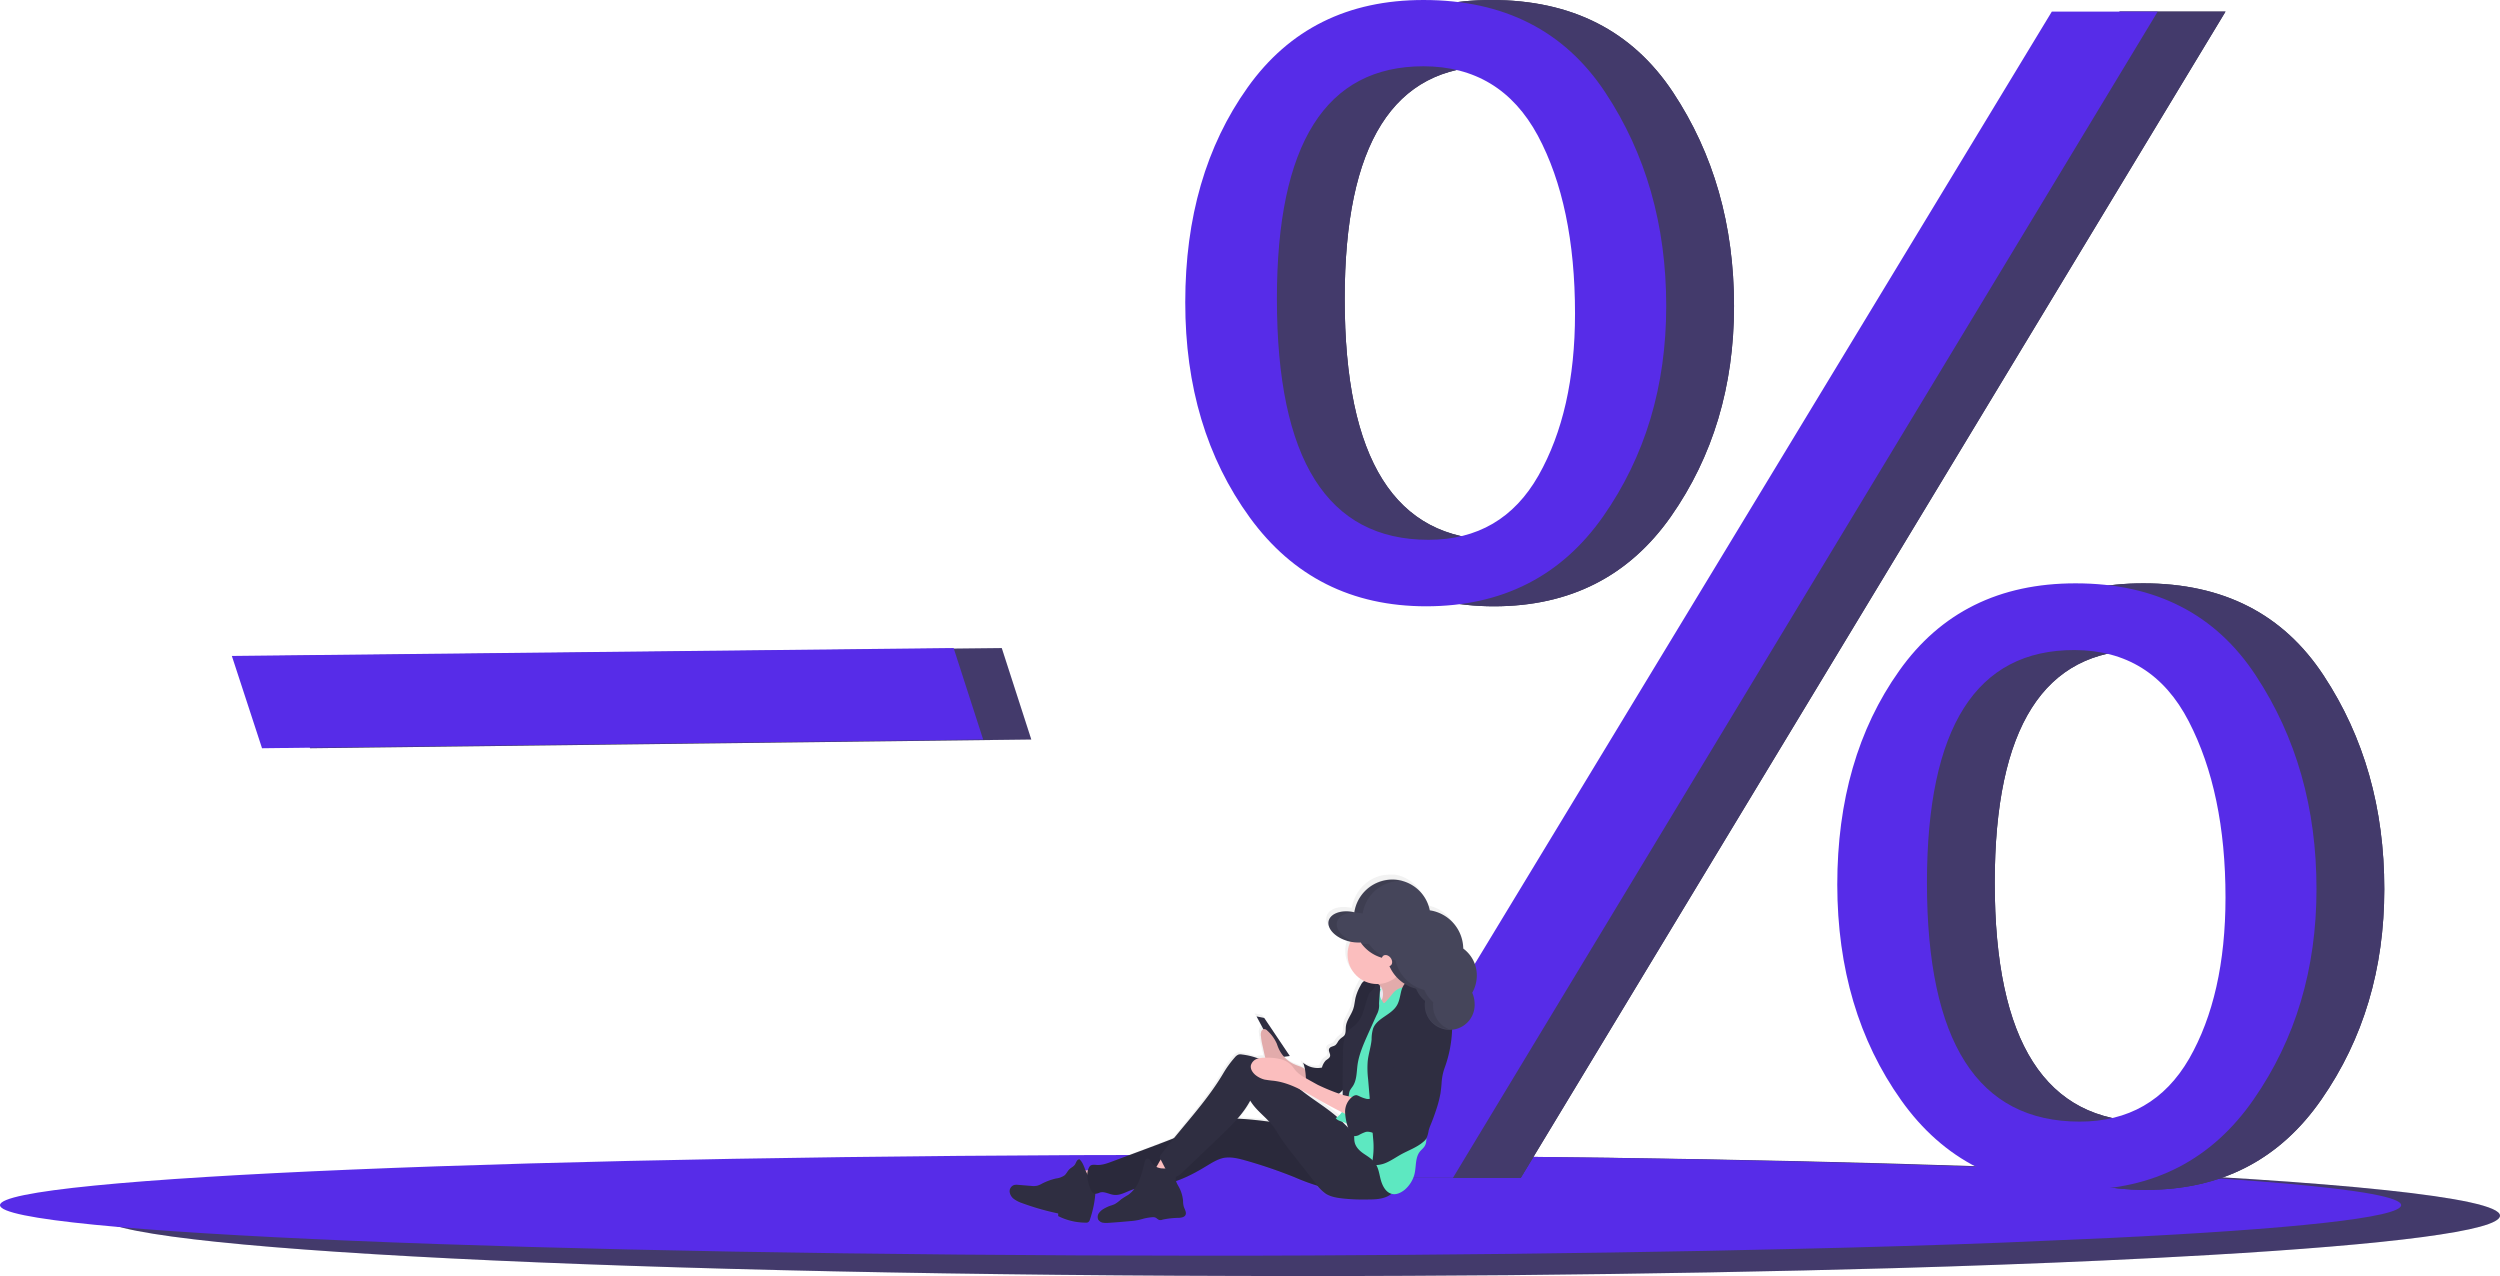 <?xml version="1.0" encoding="utf-8"?>
<svg xmlns="http://www.w3.org/2000/svg" xmlns:xlink="http://www.w3.org/1999/xlink" width="1143" height="583.399" viewBox="0 0 1143 583.399">
  <defs>
    <linearGradient id="linear-gradient" x1="0.634" y1="12.845" x2="0.634" y2="11.844" gradientUnits="objectBoundingBox">
      <stop offset="0" stop-color="gray" stop-opacity="0.251"/>
      <stop offset="0.54" stop-color="gray" stop-opacity="0.122"/>
      <stop offset="1" stop-color="gray" stop-opacity="0.102"/>
    </linearGradient>
  </defs>
  <g id="reduction_pourcentage" transform="translate(0 -80.4)">
    <path id="Tracé_15019" data-name="Tracé 15019" d="M1143,636.2c0,6.9-50.2,13.2-133.2,18-15.1.9-31.3,1.7-48.4,2.5-14.8.7-30.4,1.3-46.6,1.9-15.7.6-32.1,1.1-49,1.6-53.5,1.5-112.7,2.6-175.6,3.2-15.3.1-30.7.2-46.4.3-16.3.1-32.8.1-49.5.1-303.1,0-548.9-12.3-548.9-27.5s245.7-27.5,548.9-27.5c130.5,0,250.4,2.3,344.6,6.1l10.3.4h.1C1067.7,620.3,1143,627.9,1143,636.2Z" fill="#3f3d56"/>
    <path id="Tracé_15020" data-name="Tracé 15020" d="M1143,636.2c0,6.9-50.2,13.2-133.2,18-15.1.9-31.3,1.7-48.4,2.5-14.8.7-30.4,1.3-46.6,1.9-15.7.6-32.1,1.1-49,1.6-53.5,1.5-112.7,2.6-175.6,3.2-15.3.1-30.7.2-46.4.3-16.3.1-32.8.1-49.5.1-303.1,0-548.9-12.3-548.9-27.5s245.7-27.5,548.9-27.5c130.5,0,250.4,2.3,344.6,6.1l10.3.4h.1C1067.7,620.3,1143,627.9,1143,636.2Z" fill="#572ce8" opacity="0.15"/>
    <path id="Tracé_15021" data-name="Tracé 15021" d="M1097.8,631.4c0,5.7-50.2,11-133.2,15-15.1.7-31.3,1.4-48.4,2.1-14.8.6-30.4,1.1-46.6,1.6-15.7.5-32.1.9-49,1.3-53.5,1.3-112.7,2.2-175.6,2.7-15.2.1-30.7.2-46.4.3-16.3.1-32.8.1-49.5.1C245.7,654.4,0,644.1,0,631.4s245.7-23,548.9-23c130.5,0,250.3,1.9,344.5,5.1l10.3.3h.1C1022.5,618.1,1097.8,624.3,1097.8,631.4Z" fill="#572ce8"/>
    <path id="Tracé_15022" data-name="Tracé 15022" d="M141.8,422.5,128,380.3l330-3.6,13.5,41.8Z" fill="#3f3d56"/>
    <path id="Tracé_15023" data-name="Tracé 15023" d="M141.8,422.5,128,380.3l330-3.6,13.5,41.8Z" fill="#572ce8" opacity="0.15"/>
    <path id="Tracé_15024" data-name="Tracé 15024" d="M119.8,422.5,106,380.3l330-3.6,13.5,41.8Z" fill="#572ce8"/>
    <path id="Tracé_15025" data-name="Tracé 15025" d="M683.1,357.6q-51.15,0-80.7-40.6-29.55-40.65-29.5-98.4,0-58.2,28.5-98.2,28.5-40.05,80.5-40,55.05,0,83,42.2,27.9,42.15,27.9,97.7,0,55.05-28.9,96.3Q735.1,357.55,683.1,357.6Zm1-30.4q33.6,0,50.3-29.4c11.1-19.6,16.7-44.2,16.7-74,0-33.1-5.7-60.3-17-81.4q-17.1-31.65-52.3-31.7-67.05,0-67,106.4,0,110.1,69.3,110.1Zm11.2,291.7H646L969.1,85.7h48.4Zm285.9,5.5q-51.9,0-81-41-29.1-40.95-29.2-98.5c0-38.5,9.4-71.2,28.3-97.8q28.35-40.05,80.7-40,54.75,0,82.4,42.2,27.75,42.15,27.7,97.6,0,54.75-28.7,96.1-28.65,41.4-80.2,41.4Zm.6-31.2q33.45,0,50.1-28.8c11-19.2,16.6-43.8,16.6-73.7q0-48-16.8-80.5c-11.2-21.7-28.6-32.5-52.2-32.6Q912,377.45,912,484q0,109.2,69.8,109.2Z" fill="#3f3d56"/>
    <path id="Tracé_15026" data-name="Tracé 15026" d="M683.1,357.6q-51.15,0-80.7-40.6-29.55-40.65-29.5-98.4,0-58.2,28.5-98.2,28.5-40.05,80.5-40,55.05,0,83,42.2,27.9,42.15,27.9,97.7,0,55.05-28.9,96.3Q735.1,357.55,683.1,357.6Zm1-30.4q33.6,0,50.3-29.4c11.1-19.6,16.7-44.2,16.7-74,0-33.1-5.7-60.3-17-81.4q-17.1-31.65-52.3-31.7-67.05,0-67,106.4,0,110.1,69.3,110.1Zm11.2,291.7H646L969.1,85.7h48.4Zm285.9,5.5q-51.9,0-81-41-29.1-40.95-29.2-98.5c0-38.5,9.4-71.2,28.3-97.8q28.35-40.05,80.7-40,54.75,0,82.4,42.2,27.75,42.15,27.7,97.6,0,54.75-28.7,96.1-28.65,41.4-80.2,41.4Zm.6-31.2q33.45,0,50.1-28.8c11-19.2,16.6-43.8,16.6-73.7q0-48-16.8-80.5c-11.2-21.7-28.6-32.5-52.2-32.6Q912,377.45,912,484q0,109.2,69.8,109.2Z" fill="#3f3d56"/>
    <path id="Tracé_15027" data-name="Tracé 15027" d="M683.1,357.6q-51.15,0-80.7-40.6-29.55-40.65-29.5-98.4,0-58.2,28.5-98.2,28.5-40.05,80.5-40,55.05,0,83,42.2,27.9,42.15,27.9,97.7,0,55.05-28.9,96.3Q735.1,357.55,683.1,357.6Zm1-30.4q33.6,0,50.3-29.4c11.1-19.6,16.7-44.2,16.7-74,0-33.1-5.7-60.3-17-81.4q-17.1-31.65-52.3-31.7-67.05,0-67,106.4,0,110.1,69.3,110.1Zm11.2,291.7H646L969.1,85.7h48.4Zm285.9,5.5q-51.9,0-81-41-29.1-40.95-29.2-98.5c0-38.5,9.4-71.2,28.3-97.8q28.35-40.05,80.7-40,54.75,0,82.4,42.2,27.75,42.15,27.7,97.6,0,54.75-28.7,96.1-28.65,41.4-80.2,41.4Zm.6-31.2q33.45,0,50.1-28.8c11-19.2,16.6-43.8,16.6-73.7q0-48-16.8-80.5c-11.2-21.7-28.6-32.5-52.2-32.6Q912,377.45,912,484q0,109.2,69.8,109.2Z" fill="#572ce8" opacity="0.15"/>
    <path id="Tracé_15028" data-name="Tracé 15028" d="M652.1,357.6q-51.15,0-80.7-40.6-29.55-40.65-29.5-98.4,0-58.2,28.5-98.2,28.5-40.05,80.5-40,55.05,0,83,42.2,27.9,42.15,27.9,97.7,0,55.05-28.9,96.3Q704.1,357.55,652.1,357.6Zm1-30.4q33.6,0,50.3-29.4c11.1-19.6,16.7-44.2,16.7-74,0-33.1-5.7-60.3-17-81.4q-17.1-31.65-52.3-31.7-67.05,0-67,106.4,0,110.1,69.3,110.1Zm11.2,291.7H615L938.1,85.7h48.4Zm285.9,5.5q-51.9,0-81-41-29.1-40.95-29.2-98.5c0-38.5,9.4-71.2,28.3-97.8q28.35-40.05,80.7-40,54.75,0,82.4,42.2,27.75,42.15,27.7,97.6,0,54.75-28.7,96.1-28.65,41.4-80.2,41.4Zm.6-31.2q33.45,0,50.1-28.8c11-19.2,16.6-43.8,16.6-73.7q0-48-16.8-80.5c-11.2-21.7-28.6-32.5-52.2-32.6Q881,377.45,881,484q0,109.2,69.8,109.2Z" fill="#572ce8"/>
    <path id="Tracé_15029" data-name="Tracé 15029" d="M673.5,524.6a15.63,15.63,0,0,0-6.2-12.5c-.2-9.2-6.8-16.7-15.2-17.8A18.028,18.028,0,0,0,640,480.8h0a17.416,17.416,0,0,0-2.2-.5h-2.6c-8.6,0-15.7,6.6-17.2,15.2-5.5-1.3-10.6.4-11.5,3.9a4.5,4.5,0,0,0,.2,2.8c.9,2.7,4,5.3,8.2,6.6l.5.2c.3.1.5.1.8.2h.2a13.934,13.934,0,0,0,6.1,18.3c-.1.1-.2.1-.4.2a5.229,5.229,0,0,0-1.2,1.7,22.787,22.787,0,0,0-2.3,5.6c-.4,1.7-.5,3.4-1,5.1-.9,3-3.2,5.6-3.5,8.8-.1,1.4.1,3.1-.9,4.1-.3.2-.5.4-.8.6a7.689,7.689,0,0,0-1.8,1.8,4.813,4.813,0,0,1-1.2,1.6c-.9.7-2.4.6-2.9,1.7s.7,2.3.4,3.5c-.2.9-1.2,1.4-2,2a7.625,7.625,0,0,0-1.7,3.2,10.049,10.049,0,0,1-8.5-2.2,16.811,16.811,0,0,1,.9,3.2c-1.2-1.3-3.2-1.6-4.6-2.3a15.954,15.954,0,0,1-4.9-3.6l2.6-.4L577,544.4l-3.4-.7,3.1,5.9a1.7,1.7,0,0,0-1,1.3,4.516,4.516,0,0,0-.1,2,38.476,38.476,0,0,0,.8,4.7l.9,4.1.3,1.2a12.671,12.671,0,0,0-3.4.4,29.391,29.391,0,0,0-7.1-1.7,2.918,2.918,0,0,0-1.6.1,4.428,4.428,0,0,0-1.5,1.2,44.1,44.1,0,0,0-5.3,7.5c-6.2,10.8-14.5,20.3-22.3,30.1q-8.1,3.3-16.2,6.3l-11.7,4.5c-2.3.9-4.8,1.8-7.2,1.6-1.1-.1-2.5-.2-3.1.7a10.1,10.1,0,0,0-.7,1.5c-.4,0-.8.1-1.2.1H496a14.577,14.577,0,0,0-2.8-5.2,1.7,1.7,0,0,0-1.3,1c-.3.5-.5,1.1-.8,1.6-.6.9-1.7,1.4-2.5,2.2s-1.3,2-2.1,2.8a7.576,7.576,0,0,1-4,1.5,22.184,22.184,0,0,0-6.2,2.4,16.266,16.266,0,0,1-2.3,1.1,8.172,8.172,0,0,1-2.7.1l-6.2-.5a4.33,4.33,0,0,0-1.6.1,3.164,3.164,0,0,0-2,3.2,5,5,0,0,0,2,3.4,12.932,12.932,0,0,0,3.5,1.8,97.063,97.063,0,0,0,16.5,4.8v1.2a27.513,27.513,0,0,0,12.6,3,1.486,1.486,0,0,0,.9-.2,1.99,1.99,0,0,0,.8-1.2,55.374,55.374,0,0,0,2.5-12.1h0a4.283,4.283,0,0,0,2.2-.6c2.1-.6,4.2.9,6.4,1.1,2.7.3,5.2-1.3,7.8-2.2.4-.1.7-.3,1.1-.4a14.784,14.784,0,0,1-2.5,2.5c-1.1.8-2.2,1.3-3.3,2.1a30.131,30.131,0,0,1-2.8,2.2,18.033,18.033,0,0,1-2.1.8,14.022,14.022,0,0,0-3,1.5,6.689,6.689,0,0,0-2.1,2,2.659,2.659,0,0,0,.7,3.8,6.114,6.114,0,0,0,1.2.5,10.478,10.478,0,0,0,2.5.1c3.3-.2,6.7-.6,10-.9a30.339,30.339,0,0,0,4.2-.6c.7-.2,1.5-.4,2.2-.6a23.18,23.18,0,0,1,3.8-.6,4.1,4.1,0,0,1,1.1.1c.8.2,1.3,1,2.1,1.2a3.887,3.887,0,0,0,1.5-.2,36.457,36.457,0,0,1,7.4-.8c1.1-.1,2.4-.3,2.9-1.3.6-1.2-.4-2.7-.8-4a11.529,11.529,0,0,1-.3-2.6,16.467,16.467,0,0,0-1.8-6.2c-.5-.9-1-1.9-1.4-2.8a66.856,66.856,0,0,0,13.6-6.9c2.5-1.5,5-3.2,7.8-3.7,3.2-.7,6.6.2,9.8,1.1a219.722,219.722,0,0,1,22.4,7.8,104.545,104.545,0,0,0,10.6,4,16.731,16.731,0,0,0,3.8,3.7,17.6,17.6,0,0,0,8.2,2.2,109.538,109.538,0,0,0,11.5.4c2.9,0,5.9-.2,8.5-1.6a9.391,9.391,0,0,0,1.8-1.2c2,.4,4-.7,5.6-2.1a13.277,13.277,0,0,0,4.3-6.8c.9-3.6.2-7.8,2.4-10.8.6-.8,1.4-1.4,1.9-2.2a5.8,5.8,0,0,0,1-3.6l.1-.2a16.15,16.15,0,0,0,1-3.6c.3-1,.6-1.9,1-2.9a85.1,85.1,0,0,0,2.9-8.5c.6-1.9,1-3.9,1.4-5.8.2-1.6.4-3.2.5-4.8a30.4,30.4,0,0,1,1.4-7.3,57.706,57.706,0,0,0,3.3-17.5v-.3a11.889,11.889,0,0,0,10.5-11.8,12.627,12.627,0,0,0-1.1-5.1A18.692,18.692,0,0,0,673.5,524.6ZM617,593.3l.6,1.8-2.8-2.8a4.872,4.872,0,0,1,1.1.4,10.911,10.911,0,0,0,1.1.6Zm-4.5-3c-5.5-4.7-11.8-8.4-17.4-13,3,1.5,6,3.3,9,4.9,3.5,2,7,3.9,10.6,5.7a7.278,7.278,0,0,1-2.2,2.4Zm2.3-11.9.3-.3V580c-.5-.2-1-.3-1.5-.5a11.981,11.981,0,0,1,1.2-1.1Zm-48.1,12.8a44.06,44.06,0,0,0,5.8-8.3c2.2,3.8,5.7,6.5,8.7,9.7a139.533,139.533,0,0,0-14.5-1.4Z" fill="url(#linear-gradient)"/>
    <path id="Tracé_15030" data-name="Tracé 15030" d="M574.5,545.1l3.5.7,11.7,17.4-5.2.7Z" fill="#2f2e41"/>
    <path id="Tracé_15031" data-name="Tracé 15031" d="M491,615.6a69.44,69.44,0,0,0,3.4,9,79.07,79.07,0,0,0,11.5-3.3,24.286,24.286,0,0,0-2.4-3.2,11.089,11.089,0,0,0-3.2-2.5c-1.2-.5-2.7-.1-3.9-.1C494.5,615.6,492.8,615.6,491,615.6Z" fill="#fbbebe"/>
    <path id="Tracé_15032" data-name="Tracé 15032" d="M500.3,620.2c-1.9-.6-3.1-2.6-3.9-4.5s-1.4-4-2.9-5.3a1.7,1.7,0,0,0-1.3,1c-.3.5-.5,1.1-.8,1.5-.6.9-1.7,1.3-2.5,2.1s-1.3,1.9-2.1,2.7a8.518,8.518,0,0,1-4,1.5,27.955,27.955,0,0,0-6.3,2.3,9.432,9.432,0,0,1-2.3,1,8.172,8.172,0,0,1-2.7.1l-6.2-.5a4.88,4.88,0,0,0-1.7.1,3.038,3.038,0,0,0-2,3.1,4.8,4.8,0,0,0,2,3.3,12.932,12.932,0,0,0,3.5,1.8,118.321,118.321,0,0,0,16.7,4.8v1.2a28.229,28.229,0,0,0,12.7,3,1.8,1.8,0,0,0,1-.2,1.99,1.99,0,0,0,.8-1.2,48.181,48.181,0,0,0,2.6-13.5,10.4,10.4,0,0,0-.3-3.5c-.4-.9.8-.4-.3-.8" fill="#2f2e41"/>
    <path id="Tracé_15033" data-name="Tracé 15033" d="M619.7,596.7c-18.5,1.1-36.7-4.3-55.2-4.9a31.994,31.994,0,0,0-6.9.4,32.911,32.911,0,0,0-6.8,2.6c-9.9,4.6-20.2,8.4-30.4,12.2l-11.8,4.4c-2.4.9-4.8,1.8-7.3,1.6-1.1-.1-2.5-.2-3.1.7-1.9,2.8-1,7,.3,10.2.4,1,1.1,2.2,2.2,2.3a5.549,5.549,0,0,0,2.2-.6c2.1-.6,4.3.9,6.5,1.1,2.7.3,5.3-1.3,7.8-2.2,4.3-1.6,8.9-1.5,13.4-2.3,7.5-1.2,14.5-4.7,21-8.7,2.5-1.5,5-3.1,7.8-3.7,3.3-.6,6.6.2,9.8,1.1a222.659,222.659,0,0,1,22.6,7.7,97.779,97.779,0,0,0,11.8,4.3,42.571,42.571,0,0,0,26.4-1.5c3-1.2,6.2-3.2,6.3-6.4.1-1.8-1.3-3.4-2.2-5-.6-1-1.2-2-1.9-3C629.2,602.5,625.3,596.4,619.7,596.7Z" fill="#2f2e41"/>
    <path id="Tracé_15034" data-name="Tracé 15034" d="M619.7,596.7c-18.5,1.1-36.7-4.3-55.2-4.9a31.994,31.994,0,0,0-6.9.4,32.911,32.911,0,0,0-6.8,2.6c-9.9,4.6-20.2,8.4-30.4,12.2l-11.8,4.4c-2.4.9-4.8,1.8-7.3,1.6-1.1-.1-2.5-.2-3.1.7-1.9,2.8-1,7,.3,10.2.4,1,1.1,2.2,2.2,2.3a5.549,5.549,0,0,0,2.2-.6c2.1-.6,4.3.9,6.5,1.1,2.7.3,5.3-1.3,7.8-2.2,4.3-1.6,8.9-1.5,13.4-2.3,7.5-1.2,14.5-4.7,21-8.7,2.5-1.5,5-3.1,7.8-3.7,3.3-.6,6.6.2,9.8,1.1a222.659,222.659,0,0,1,22.6,7.7,97.779,97.779,0,0,0,11.8,4.3,42.571,42.571,0,0,0,26.4-1.5c3-1.2,6.2-3.2,6.3-6.4.1-1.8-1.3-3.4-2.2-5-.6-1-1.2-2-1.9-3C629.2,602.5,625.3,596.4,619.7,596.7Z" opacity="0.1"/>
    <path id="Tracé_15035" data-name="Tracé 15035" d="M526.4,616.5q4.35,1.5,8.7,2.7c1.7-2.7,4.7-4.6,5.4-7.7v-.4l-.3-.3a16.236,16.236,0,0,0-6.8-2c-1.9-.1-2.8,1.9-3.6,3.2C529.5,612.6,527.2,616.7,526.4,616.5Z" fill="#fbbebe"/>
    <path id="Tracé_15036" data-name="Tracé 15036" d="M530.5,614.5a6.159,6.159,0,0,1-4.2-2.8c-.4-.7-.8-1.7-1.7-1.6s-1.1,1-1.3,1.7a59.139,59.139,0,0,1-2.4,8.2,14.717,14.717,0,0,1-5.1,6.7,36.975,36.975,0,0,0-3.3,2.1,18.6,18.6,0,0,1-2.8,2.1,14.275,14.275,0,0,1-2.2.8,17.727,17.727,0,0,0-3.1,1.5,6.689,6.689,0,0,0-2.1,2,3.072,3.072,0,0,0-.2,2.8,3.228,3.228,0,0,0,2,1.4,10.478,10.478,0,0,0,2.5.1c3.4-.2,6.7-.5,10.1-.8a30.339,30.339,0,0,0,4.2-.6c.7-.2,1.5-.4,2.2-.6a27.127,27.127,0,0,1,3.8-.6,3.75,3.75,0,0,1,1.1.1c.8.2,1.3,1,2.1,1.2a2.622,2.622,0,0,0,1.5-.2,38.234,38.234,0,0,1,7.5-.8c1.1-.1,2.4-.3,2.9-1.3.6-1.2-.4-2.6-.8-3.9a10.9,10.9,0,0,1-.3-2.6,16.52,16.52,0,0,0-1.8-6.1c-.9-1.6-2-3.3-1.4-5a4.923,4.923,0,0,0,.6-1.7C538.2,613.9,532,614.9,530.5,614.5Z" fill="#2f2e41"/>
    <path id="Tracé_15037" data-name="Tracé 15037" d="M592,567.1a14.255,14.255,0,0,1-7.4-7.3,18.037,18.037,0,0,1-.8-2.1,17.647,17.647,0,0,0-4.4-6.1,1.99,1.99,0,0,0-1.6-.7,1.753,1.753,0,0,0-1.2,1.3,4.516,4.516,0,0,0-.1,2,33.973,33.973,0,0,0,.8,4.6l.9,4.1a6.356,6.356,0,0,0,.6,1.8,6.55,6.55,0,0,0,1.5,1.8c.8.8,1.7,1.5,2.5,2.2a14.3,14.3,0,0,0,1.5,1.1,9.005,9.005,0,0,0,2.8.8c3.7.7,7.4,1.7,10.5,4,0,0,0-2.7-.1-3a3.5,3.5,0,0,0-.8-2.2C595.5,568.1,593.5,567.8,592,567.1Z" fill="#fbbebe"/>
    <path id="Tracé_15038" data-name="Tracé 15038" d="M592,567.1a14.255,14.255,0,0,1-7.4-7.3,18.037,18.037,0,0,1-.8-2.1,17.647,17.647,0,0,0-4.4-6.1,1.99,1.99,0,0,0-1.6-.7,1.753,1.753,0,0,0-1.2,1.3,4.516,4.516,0,0,0-.1,2,33.973,33.973,0,0,0,.8,4.6l.9,4.1a6.356,6.356,0,0,0,.6,1.8,6.55,6.55,0,0,0,1.5,1.8c.8.8,1.7,1.5,2.5,2.2a14.3,14.3,0,0,0,1.5,1.1,9.005,9.005,0,0,0,2.8.8c3.7.7,7.4,1.7,10.5,4,0,0,0-2.7-.1-3a3.5,3.5,0,0,0-.8-2.2C595.5,568.1,593.5,567.8,592,567.1Z" opacity="0.1"/>
    <circle id="Ellipse_2164" data-name="Ellipse 2164" cx="4.5" cy="4.5" r="4.5" transform="translate(625.1 526.9)" fill="#2f2e41"/>
    <path id="Tracé_15039" data-name="Tracé 15039" d="M626.8,528.7a4.7,4.7,0,0,0-3.5.5,5.229,5.229,0,0,0-1.2,1.7,22.1,22.1,0,0,0-2.3,5.5c-.4,1.7-.5,3.4-1,5-.9,3-3.3,5.5-3.5,8.7-.1,1.4.1,3-.9,4-.3.2-.5.4-.8.6a7.689,7.689,0,0,0-1.8,1.8,6.57,6.57,0,0,1-1.2,1.7c-.9.7-2.4.6-2.9,1.7s.7,2.3.4,3.4c-.2.9-1.3,1.4-2,2a7.625,7.625,0,0,0-1.7,3.2,10.347,10.347,0,0,1-8.6-2.2c1.2,3.1,1.3,6.5,1.3,9.8a4.052,4.052,0,0,1-.8,3,52.4,52.4,0,0,1,10.5,1.8,7.241,7.241,0,0,0,4.6,0,6.845,6.845,0,0,0,2.1-1.7c1.9-1.9,3.9-4,4.3-6.7.1-1.5.1-3,.1-4.5a25.707,25.707,0,0,1,1.2-5.5,62.245,62.245,0,0,0,2-11.3c.2-2.4,2.2-4.3,3.3-6.4,2-4,4.1-8.2,4.3-12.6C628.8,530.6,628.3,528.9,626.8,528.7Z" fill="#2f2e41"/>
    <path id="Tracé_15040" data-name="Tracé 15040" d="M626.8,528.7a4.7,4.7,0,0,0-3.5.5,5.229,5.229,0,0,0-1.2,1.7,22.1,22.1,0,0,0-2.3,5.5c-.4,1.7-.5,3.4-1,5-.9,3-3.3,5.5-3.5,8.7-.1,1.4.1,3-.9,4-.3.2-.5.4-.8.6a7.689,7.689,0,0,0-1.8,1.8,6.57,6.57,0,0,1-1.2,1.7c-.9.7-2.4.6-2.9,1.7s.7,2.3.4,3.4c-.2.9-1.3,1.4-2,2a7.625,7.625,0,0,0-1.7,3.2,10.347,10.347,0,0,1-8.6-2.2c1.2,3.1,1.3,6.5,1.3,9.8a4.052,4.052,0,0,1-.8,3,52.4,52.4,0,0,1,10.5,1.8,7.241,7.241,0,0,0,4.6,0,6.845,6.845,0,0,0,2.1-1.7c1.9-1.9,3.9-4,4.3-6.7.1-1.5.1-3,.1-4.5a25.707,25.707,0,0,1,1.2-5.5,62.245,62.245,0,0,0,2-11.3c.2-2.4,2.2-4.3,3.3-6.4,2-4,4.1-8.2,4.3-12.6C628.8,530.6,628.3,528.9,626.8,528.7Z" opacity="0.1"/>
    <path id="Tracé_15041" data-name="Tracé 15041" d="M622.6,600.6c-3.8-1.8-6.7-5.2-9.8-8.2-5.9-5.6-13.2-9.5-19.4-14.8-4.1-3.5-7.8-7.5-12.4-10.4a31.221,31.221,0,0,0-13.3-4.7,2.918,2.918,0,0,0-1.6.1,4.428,4.428,0,0,0-1.5,1.2,46.809,46.809,0,0,0-5.3,7.3c-7.9,13.4-19.1,24.7-28.5,37.2a1.694,1.694,0,0,0-.1,2.3l1.9,3.7c1.1,2.1,2.8,4.5,5,4.1a6.5,6.5,0,0,0,2.7-1.7l8.5-8.1,8.9-8.5c5.2-5,10.5-10.1,13.9-16.5,2.7,4.6,7.4,7.6,10.6,11.9,1.2,1.6,2.2,3.4,3.3,5.1,1.8,2.7,3.8,5.3,5.8,7.8l10.2,13a19.5,19.5,0,0,0,4.7,4.8c2.4,1.5,5.4,1.9,8.2,2.2a88.42,88.42,0,0,0,11.5.4c2.9,0,6-.2,8.6-1.5s4.8-4,4.7-6.9a11.051,11.051,0,0,0-1.5-4.3C634.3,609.5,629.5,603.9,622.6,600.6Z" fill="#2f2e41"/>
    <circle id="Ellipse_2165" data-name="Ellipse 2165" cx="3.5" cy="3.5" r="3.5" transform="translate(628.9 531)" fill="#e8e8f0"/>
    <path id="Tracé_15042" data-name="Tracé 15042" d="M631.6,531.9a6.677,6.677,0,0,1,.4,5,19.465,19.465,0,0,1-2.2,4.6,20.177,20.177,0,0,1-2.9,4.1c5.3.3,10.5-1.8,15.2-4.4,3.8-2,7.6-4.5,9.6-8.4a4.009,4.009,0,0,1-3.5-.7,16.021,16.021,0,0,1-2.7-2.5l-2.7-3a18.4,18.4,0,0,1-1.7-2.2,6.147,6.147,0,0,1-.7-3.5,23.41,23.41,0,0,1-3.5,2.9c-1.9,1.2-4,2.2-5.9,3.4-.7.4-2.2,1.2-1.8,2S631.1,531,631.6,531.9Z" fill="#fbbebe"/>
    <path id="Tracé_15043" data-name="Tracé 15043" d="M631.6,531.9a6.677,6.677,0,0,1,.4,5,19.465,19.465,0,0,1-2.2,4.6,20.177,20.177,0,0,1-2.9,4.1c5.3.3,10.5-1.8,15.2-4.4,3.8-2,7.6-4.5,9.6-8.4a4.009,4.009,0,0,1-3.5-.7,16.021,16.021,0,0,1-2.7-2.5l-2.7-3a18.4,18.4,0,0,1-1.7-2.2,6.147,6.147,0,0,1-.7-3.5,23.41,23.41,0,0,1-3.5,2.9c-1.9,1.2-4,2.2-5.9,3.4-.7.4-2.2,1.2-1.8,2S631.1,531,631.6,531.9Z" opacity="0.1"/>
    <path id="Tracé_15044" data-name="Tracé 15044" d="M631.7,532.4a4.51,4.51,0,0,0,0,5.2c.2.2.7,1.4,1,1.4a.713.713,0,0,0,.6-.3c1.2-1.3,2.3-2.6,3.4-4a7.749,7.749,0,0,1,4.3-2.8c2.1-.3,4.1.8,5.9,1.8a5.51,5.51,0,0,1,2,1.7,6.154,6.154,0,0,1,.7,2.3,115.605,115.605,0,0,1,.6,14.4,50.511,50.511,0,0,1-.7,10.3c-.3,1.8-.8,3.5-1.1,5.3a36.952,36.952,0,0,0-.2,4.7V579a14.606,14.606,0,0,0,.3,3.6,35.24,35.24,0,0,0,1.5,4.2,27.678,27.678,0,0,1,1,5l.9,6.8c.3,2.2.5,4.5-.8,6.2-.6.8-1.4,1.4-2,2.2-2.2,2.9-1.5,7-2.5,10.6a14.129,14.129,0,0,1-4.3,6.7c-1.6,1.3-3.7,2.4-5.7,2-2.8-.5-4.4-3.4-5.2-6.1s-1-5.7-2.7-8c-1.3-1.9-3.4-3.1-5.3-4.4s-3.7-3.1-4.1-5.4c-.2-1-.1-2-.2-3a7.187,7.187,0,0,0-4.4-5.8c-1.4-.5-3.2-.8-4-2a10.267,10.267,0,0,0,4.2-5.6,27.522,27.522,0,0,0,1-7l.5-7.9c.2-3.5.3-7.1,1.9-10.3.7-1.4,1.6-2.8,2.3-4.2a45.976,45.976,0,0,0,2.5-6.1c1.1-3.2,2.3-6.5,3.3-9.8a19.966,19.966,0,0,1,1.8-4.6C628.9,534.5,630.1,532.7,631.7,532.4Z" fill="#5de8c1"/>
    <path id="Tracé_15045" data-name="Tracé 15045" d="M614.1,584l2.1.1.5-3.2a9.51,9.51,0,0,1,.4-1.8,18.751,18.751,0,0,1,1.2-1.8c2.1-2.9,1.9-6.8,2.4-10.3.7-4.7,2.7-9.2,4.6-13.5l4.1-9.1a9.172,9.172,0,0,0,.9-2.3,8.223,8.223,0,0,0,.2-2.7c0-1.4.5-6.5.5-7.9,0-.5-1.1-.2-1.4-.7-.5-1-1.2,1.7-2.2,2.3a5.428,5.428,0,0,0-1.9,2.8c-.9,2.3-1.4,4.7-2.2,7a13.765,13.765,0,0,1-3.8,6.2c-.8.7-1.8,1.3-2.6,2.1-2.5,2.5-2.8,6.5-2.9,10C614,563.3,613.6,584,614.1,584Z" fill="#2f2e41"/>
    <path id="Tracé_15046" data-name="Tracé 15046" d="M644.3,528.6c-2,.8-3.2,3-3.7,5.1s-.8,4.4-1.9,6.3c-2.6,4.5-9.1,5.8-10.9,10.6a16.787,16.787,0,0,0-.7,5c-.3,3.5-1.5,6.8-1.8,10.2a42.585,42.585,0,0,0,.2,8l2.3,27.2a37.189,37.189,0,0,1-.7,12,12.765,12.765,0,0,0,6.9-1.1c2.2-1,4.1-2.3,6.2-3.5,3.5-2,7.5-3.3,10.6-6a5.393,5.393,0,0,0,1.4-1.6,14.794,14.794,0,0,0,1-3.6,23.065,23.065,0,0,1,1-2.8q1.65-4.05,3-8.4a54.516,54.516,0,0,0,1.4-5.8c.2-1.5.4-3.1.5-4.7a24.967,24.967,0,0,1,1.5-7.2,56.388,56.388,0,0,0,3.3-17.2,6.883,6.883,0,0,0-.2-2.5,11.078,11.078,0,0,0-1.4-2.9c-1-1.8-1.5-3.8-2.4-5.6-2-4.1-5.6-7.2-9.3-9.8C648.5,529.2,646.4,527.9,644.3,528.6Z" fill="#2f2e41"/>
    <path id="Tracé_15047" data-name="Tracé 15047" d="M596.6,573.1a15.418,15.418,0,0,1-4.3-3.3c-.6-.7-1-1.4-1.6-2.1a10.166,10.166,0,0,0-5.5-3.1,22.46,22.46,0,0,0-6.3-.6,11.826,11.826,0,0,0-4.2.5,4.425,4.425,0,0,0-2.8,3c-.3,1.7.8,3.3,2.1,4.4a11.082,11.082,0,0,0,4.2,2.1c1.3.2,2.6.4,3.8.5,7.6.8,14.3,4.9,20.9,8.7,5.8,3.3,11.8,6.4,17.8,9.2a49.325,49.325,0,0,0,.3-5.5c0-1.4-.1-3.4-1.4-4.2-1.5-.9-4-1.2-5.7-1.7a93.642,93.642,0,0,1-11.4-4.6C600.5,575.3,598.5,574.2,596.6,573.1Z" fill="#fbbebe"/>
    <circle id="Ellipse_2166" data-name="Ellipse 2166" cx="13.5" cy="13.5" r="13.5" transform="translate(616.1 503.3)" fill="#fbbebe"/>
    <path id="Tracé_15048" data-name="Tracé 15048" d="M648.2,544a20.853,20.853,0,0,0-2.6,4.9c-1.7,3.4-4.3,6.4-5.6,10-1.4,3.8-1.3,8.3-4,11.2a5.229,5.229,0,0,0-1.2,1.7c0,.4-.1.8-.1,1.2-.4,1.1-2.2,1.1-2.5,2.2-.1.3,0,.7-.2,1-.3.7-1.2.8-1.8,1.2-1.3.9-1,3-2,4.2a3.581,3.581,0,0,1-3.4,1.2,14.762,14.762,0,0,1-3.5-1.3,5.639,5.639,0,0,0-1.2-.4,2.976,2.976,0,0,0-1.5.5,8.72,8.72,0,0,0-3.6,7.7,25.251,25.251,0,0,0,2.1,8.6,3.293,3.293,0,0,0,.7,1.3c.8.9,2.3.7,3.4.2a16.584,16.584,0,0,1,3.3-1.5c2.1-.4,4.1,1.1,6.2.9a8.468,8.468,0,0,0,4.2-1.9,23.848,23.848,0,0,0,5.7-4.8c.9-1.2,1.6-2.6,2.4-3.9a37.9,37.9,0,0,1,3.4-4.5l7.8-9.5a19.409,19.409,0,0,0,2.1-2.9,22.258,22.258,0,0,0,1.6-4.3,34.032,34.032,0,0,0,1.6-7.7,34.932,34.932,0,0,0-.6-6.5,22.879,22.879,0,0,0-1.7-6.2C655.4,543.2,651.3,540.3,648.2,544Z" fill="#2f2e41"/>
    <path id="Tracé_15049" data-name="Tracé 15049" d="M675.2,526.4a15.113,15.113,0,0,0-6.2-12.3,17.924,17.924,0,0,0-15.3-17.5,17.459,17.459,0,0,0-20.6-13.7,17.671,17.671,0,0,0-13.9,14.6c-5.6-1.3-10.7.4-11.7,3.8-1,3.6,3,7.8,8.9,9.4a18.461,18.461,0,0,0,5.7.6,17.654,17.654,0,0,0,12.1,7.5,17.95,17.95,0,0,0,13.2,13.6,14.3,14.3,0,0,0,4.1,5.6c0,.4-.1.8-.1,1.3a11.411,11.411,0,1,0,22.8,1v-1a12.522,12.522,0,0,0-1.1-5A16.12,16.12,0,0,0,675.2,526.4Z" fill="#45455a"/>
    <path id="Tracé_15050" data-name="Tracé 15050" d="M611.3,501.9c.9-3.5,6-5.1,11.7-3.8a17.778,17.778,0,0,1,17.3-15h1.2a16.787,16.787,0,0,0-5-.7,17.62,17.62,0,0,0-17.3,15c-5.6-1.3-10.7.4-11.7,3.8-1,3.6,3,7.8,8.9,9.4a18.576,18.576,0,0,0,3.4.6C614.2,509.6,610.4,505.5,611.3,501.9Z" opacity="0.1"/>
    <path id="Tracé_15051" data-name="Tracé 15051" d="M655.2,539.9a5.7,5.7,0,0,1,.1-1.3,14.3,14.3,0,0,1-4.1-5.6A18.1,18.1,0,0,1,638,519.4a17.654,17.654,0,0,1-12.1-7.5,13.039,13.039,0,0,1-3.4-.1,17.613,17.613,0,0,0,11.6,6.9,17.95,17.95,0,0,0,13.2,13.6,14.3,14.3,0,0,0,4.1,5.6c0,.4-.1.8-.1,1.3A11.592,11.592,0,0,0,662.6,551,11.639,11.639,0,0,1,655.2,539.9Z" opacity="0.1"/>
    <ellipse id="Ellipse_2167" data-name="Ellipse 2167" cx="2.1" cy="2.8" rx="2.1" ry="2.8" transform="translate(630.751 518.644) rotate(-37.222)" fill="#fbbebe"/>
  </g>
</svg>
